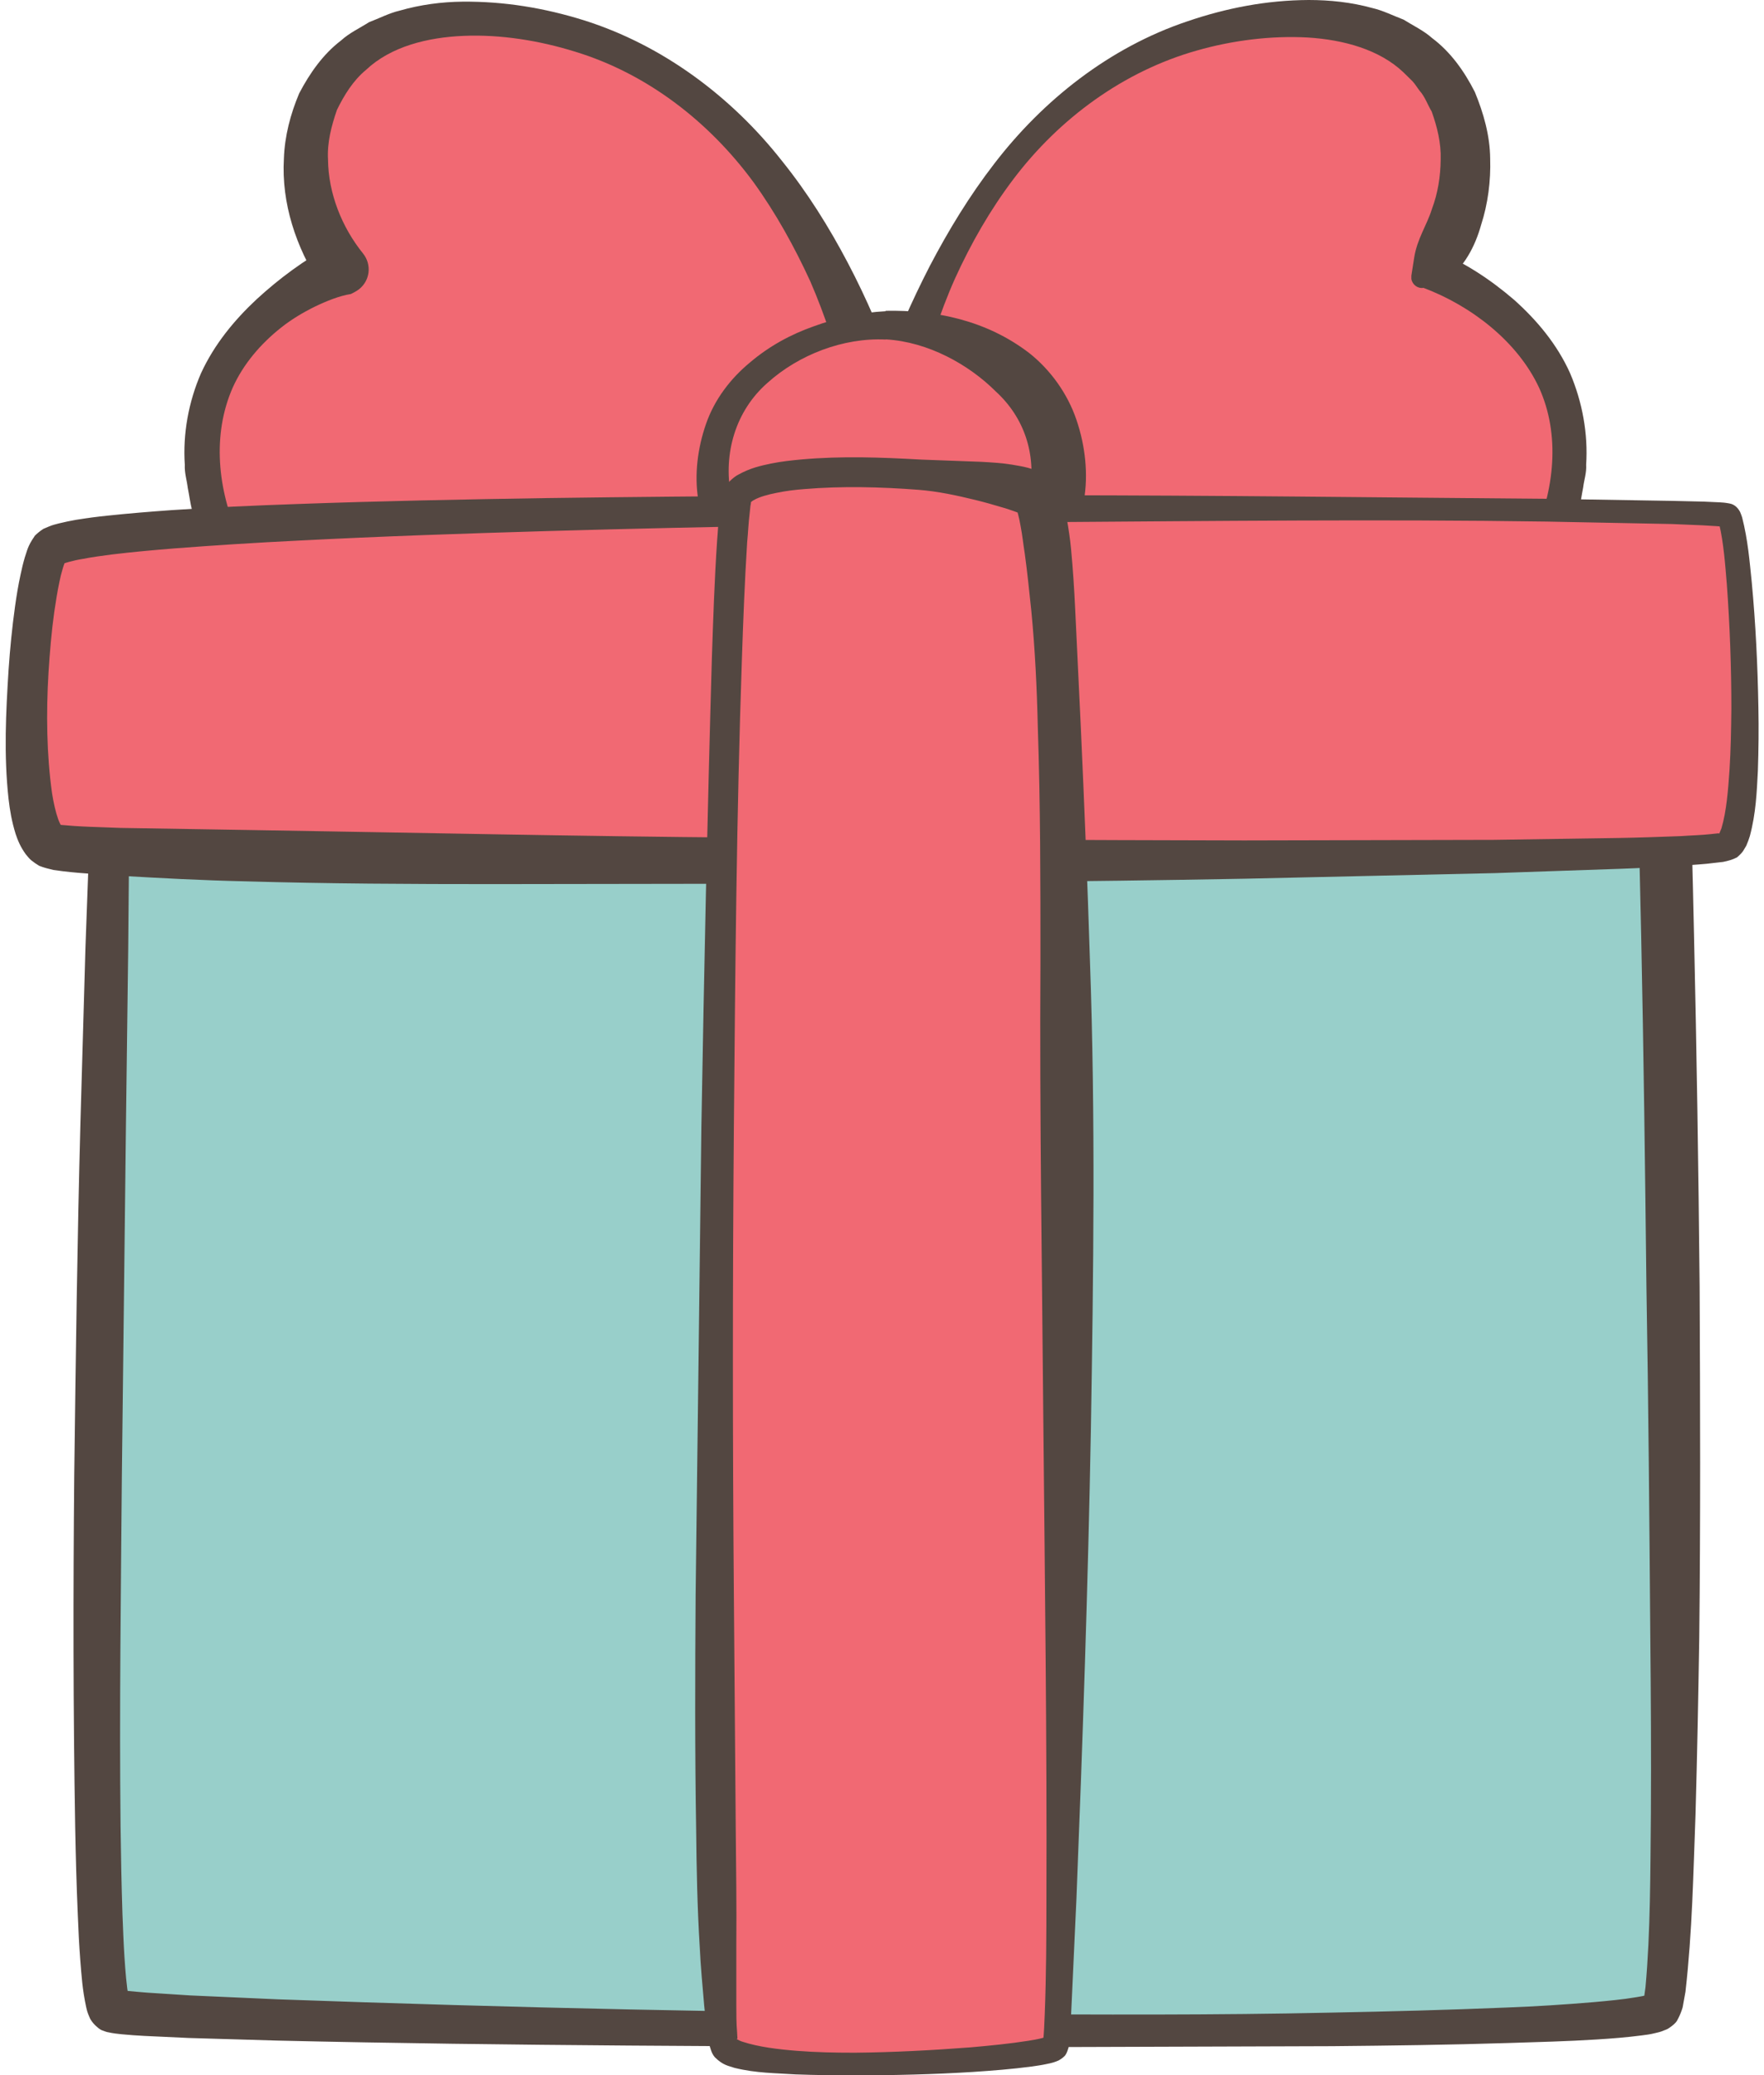 <svg width="34" height="40" viewBox="0 0 34 40" fill="none" xmlns="http://www.w3.org/2000/svg">
<g clip-path="url(#clip0_1047_21990)">
<path d="M16.804 7.359C15.505 3.163 13.029 0.605 9.434 0.363C5.843 0.122 5.163 3.257 6.584 5.185C6.584 5.185 2.126 6.776 4.666 11.263C7.207 15.75 16.804 13.433 16.804 13.192V7.355V7.359Z" fill="#F16973"/>
<path d="M16.303 7.434C16.142 6.826 15.908 6.089 15.616 5.419C15.31 4.754 14.954 4.109 14.526 3.516C13.662 2.339 12.464 1.414 11.075 0.993C10.391 0.781 9.646 0.662 8.941 0.691C8.239 0.72 7.534 0.896 7.056 1.346C6.804 1.555 6.635 1.832 6.494 2.119C6.39 2.422 6.304 2.742 6.322 3.073C6.329 3.732 6.591 4.383 6.998 4.887C7.167 5.099 7.135 5.405 6.922 5.574C6.894 5.596 6.861 5.617 6.832 5.632L6.761 5.668C6.548 5.7 6.289 5.804 6.066 5.912C5.839 6.024 5.616 6.157 5.418 6.315C5.022 6.628 4.688 7.021 4.486 7.47C4.087 8.377 4.188 9.442 4.619 10.392L4.969 11.098C5.094 11.317 5.242 11.522 5.404 11.713C5.731 12.094 6.142 12.411 6.591 12.663C7.495 13.167 8.542 13.422 9.6 13.548C10.661 13.667 11.744 13.652 12.817 13.566C13.889 13.473 14.969 13.307 15.998 13.044C16.124 13.012 16.253 12.976 16.372 12.936C16.43 12.918 16.491 12.897 16.534 12.879C16.552 12.871 16.581 12.854 16.545 12.879C16.534 12.886 16.523 12.893 16.516 12.904L16.501 12.918C16.501 12.918 16.451 12.972 16.433 13.008C16.412 13.052 16.393 13.098 16.39 13.145C16.383 13.206 16.39 13.21 16.39 13.199V13.185V13.134L16.379 12.321L16.358 10.694L16.314 7.445L16.303 7.434ZM17.308 7.283L17.264 10.626L17.243 12.296L17.232 13.131V13.181V13.195C17.232 13.192 17.232 13.195 17.225 13.26C17.218 13.31 17.2 13.361 17.174 13.408C17.156 13.447 17.102 13.505 17.099 13.508L17.074 13.53C17.074 13.53 17.041 13.559 17.023 13.57C16.93 13.631 16.894 13.638 16.847 13.656C16.764 13.688 16.692 13.71 16.62 13.732C16.476 13.775 16.34 13.811 16.199 13.847C15.095 14.109 13.99 14.257 12.874 14.336C11.759 14.412 10.632 14.408 9.51 14.264C8.394 14.12 7.261 13.85 6.242 13.275C5.735 12.987 5.264 12.62 4.875 12.166C4.681 11.94 4.508 11.695 4.364 11.436L3.986 10.662C3.875 10.396 3.795 10.112 3.702 9.838C3.666 9.694 3.648 9.547 3.619 9.403C3.601 9.255 3.554 9.115 3.562 8.96C3.522 8.363 3.634 7.747 3.875 7.193C4.13 6.639 4.515 6.171 4.947 5.768C5.39 5.362 5.843 5.027 6.411 4.71L6.174 5.491C5.706 4.764 5.422 3.919 5.472 3.055C5.487 2.623 5.598 2.199 5.767 1.799C5.969 1.414 6.224 1.047 6.573 0.781C6.735 0.633 6.933 0.543 7.113 0.428C7.311 0.353 7.502 0.252 7.703 0.205C8.103 0.09 8.513 0.036 8.916 0.032C9.726 0.025 10.499 0.155 11.258 0.392C12.774 0.871 14.098 1.864 15.069 3.098C15.562 3.71 15.98 4.379 16.343 5.07C16.71 5.768 17.002 6.456 17.304 7.287L17.308 7.283Z" fill="#534741"/>
<path d="M17.34 7.359C18.639 3.163 21.118 0.605 24.709 0.363C28.301 0.122 28.981 3.257 27.559 5.185C27.559 5.185 32.018 6.776 29.477 11.263C26.937 15.75 17.34 13.433 17.34 13.192V7.355V7.359Z" fill="#F16973"/>
<path d="M16.966 7.301C17.268 6.502 17.567 5.815 17.923 5.124C18.283 4.437 18.686 3.775 19.161 3.159C20.104 1.929 21.385 0.914 22.889 0.41C23.637 0.155 24.411 0.004 25.224 0C25.631 0 26.045 0.043 26.451 0.155C26.656 0.202 26.851 0.302 27.052 0.378C27.236 0.493 27.437 0.587 27.603 0.734C27.959 1 28.225 1.375 28.427 1.774C28.596 2.184 28.718 2.616 28.722 3.055C28.736 3.49 28.679 3.929 28.546 4.34C28.43 4.754 28.218 5.157 27.858 5.416L27.682 4.833C28.254 5.074 28.729 5.39 29.183 5.779C29.622 6.171 30.014 6.639 30.262 7.193C30.5 7.751 30.611 8.363 30.572 8.96C30.582 9.111 30.532 9.252 30.514 9.399C30.485 9.543 30.467 9.691 30.431 9.834C30.338 10.108 30.255 10.392 30.143 10.659L29.765 11.432C29.618 11.691 29.449 11.932 29.255 12.159C28.869 12.609 28.398 12.979 27.891 13.264C26.872 13.839 25.742 14.106 24.627 14.246C23.508 14.383 22.381 14.379 21.27 14.296C20.154 14.21 19.053 14.055 17.955 13.786C17.819 13.75 17.682 13.714 17.538 13.67C17.466 13.649 17.398 13.624 17.315 13.595C17.272 13.577 17.239 13.566 17.153 13.512L17.11 13.476L17.088 13.458C17.088 13.458 17.041 13.404 17.023 13.372C17.002 13.332 16.988 13.289 16.98 13.246C16.973 13.192 16.977 13.185 16.977 13.188V13.174V13.123V12.292L16.966 10.63L16.955 7.301H16.966ZM17.711 7.416L17.7 10.68L17.693 12.314V13.131V13.181V13.195C17.693 13.195 17.693 13.203 17.693 13.152C17.689 13.113 17.675 13.073 17.657 13.041C17.642 13.012 17.599 12.965 17.599 12.965L17.588 12.954C17.588 12.954 17.574 12.94 17.563 12.936C17.538 12.918 17.567 12.936 17.588 12.944C17.635 12.961 17.696 12.983 17.758 13.001C17.88 13.041 18.006 13.073 18.135 13.105C19.172 13.361 20.255 13.519 21.327 13.606C22.403 13.688 23.486 13.692 24.551 13.566C25.609 13.437 26.66 13.181 27.563 12.674C28.013 12.422 28.423 12.105 28.751 11.72C28.916 11.529 29.064 11.321 29.19 11.105L29.539 10.399C29.967 9.449 30.075 8.377 29.665 7.474C29.251 6.582 28.355 5.894 27.437 5.549C27.326 5.567 27.221 5.488 27.203 5.376C27.203 5.354 27.203 5.336 27.203 5.315L27.257 4.969C27.315 4.599 27.502 4.343 27.599 4.03C27.714 3.724 27.765 3.401 27.768 3.08C27.779 2.756 27.7 2.447 27.596 2.152C27.516 2.019 27.466 1.864 27.362 1.749C27.315 1.688 27.275 1.619 27.221 1.562L27.052 1.396C26.592 0.957 25.901 0.766 25.206 0.723C24.505 0.684 23.756 0.777 23.065 0.975C21.665 1.371 20.424 2.274 19.532 3.454C19.085 4.045 18.715 4.692 18.409 5.365C18.107 6.038 17.88 6.779 17.714 7.424L17.711 7.416Z" fill="#534741"/>
<path d="M17.07 6.268C15.461 6.268 12.608 7.6 14.195 10.954C15.332 13.361 16.501 12.486 17.07 11.799C17.638 12.486 18.804 13.361 19.945 10.954C21.532 7.6 18.678 6.268 17.07 6.268Z" fill="#F16973"/>
<path d="M17.07 6.545C16.253 6.506 15.397 6.837 14.796 7.377C14.177 7.917 13.939 8.741 14.087 9.536C14.145 9.935 14.296 10.327 14.468 10.705C14.648 11.079 14.861 11.454 15.12 11.738C15.382 12.019 15.674 12.181 15.926 12.112C16.188 12.062 16.483 11.814 16.714 11.508C16.861 11.313 17.138 11.274 17.336 11.421C17.358 11.439 17.38 11.457 17.394 11.475L17.423 11.508C17.678 11.792 17.991 12.011 18.225 12.03C18.34 12.044 18.437 12.019 18.556 11.947C18.675 11.889 18.794 11.767 18.912 11.641C19.143 11.367 19.341 10.993 19.503 10.626C19.657 10.252 19.801 9.878 19.848 9.503C19.974 8.751 19.744 8.05 19.193 7.546C18.675 7.028 17.89 6.589 17.074 6.542L17.07 6.545ZM17.07 5.991C18.027 5.973 19.013 6.171 19.841 6.808C20.244 7.128 20.575 7.582 20.748 8.093C20.92 8.597 20.978 9.147 20.892 9.644C20.83 10.151 20.672 10.623 20.474 11.062C20.269 11.497 20.046 11.921 19.701 12.325C19.513 12.519 19.319 12.717 19.035 12.861C18.768 13.008 18.405 13.08 18.081 13.019C17.757 12.965 17.487 12.818 17.268 12.652C17.045 12.486 16.872 12.292 16.717 12.094H17.426C17.095 12.458 16.678 12.843 16.052 12.936C15.742 12.983 15.411 12.904 15.166 12.756C14.907 12.616 14.724 12.425 14.551 12.235C14.227 11.842 14.022 11.421 13.835 10.993C13.659 10.558 13.504 10.108 13.457 9.622C13.382 9.147 13.446 8.636 13.608 8.172C13.77 7.701 14.083 7.294 14.454 6.988C14.821 6.675 15.242 6.445 15.685 6.29C16.127 6.128 16.588 6.024 17.07 5.999V5.991Z" fill="#534741"/>
<path d="M2.134 14.887C2.134 14.887 1.525 38.424 2.134 38.748C2.742 39.072 31.464 39.457 32.004 38.748C32.544 38.039 32.141 14.437 32.004 14.052C31.867 13.667 2.134 14.887 2.134 14.887Z" fill="#98CFCA"/>
<path d="M2.396 15.146C2.507 15.059 2.507 14.847 2.5 14.923V14.948V15.002V15.106V15.319V15.743L2.486 16.589L2.471 18.284L2.428 21.67L2.349 28.442C2.331 30.698 2.299 32.954 2.324 35.207C2.331 35.768 2.342 36.33 2.36 36.891C2.371 37.172 2.381 37.449 2.399 37.726C2.417 37.992 2.439 38.291 2.479 38.492L2.486 38.525C2.486 38.525 2.486 38.521 2.486 38.517C2.486 38.514 2.486 38.517 2.479 38.507C2.461 38.471 2.432 38.435 2.396 38.41C2.353 38.381 2.324 38.37 2.324 38.366C2.313 38.359 2.302 38.356 2.295 38.356C2.288 38.356 2.378 38.37 2.432 38.374C2.561 38.388 2.698 38.399 2.835 38.41L3.67 38.464L5.357 38.539C9.863 38.701 14.382 38.802 18.895 38.823C21.151 38.834 23.411 38.845 25.663 38.795C26.79 38.773 27.919 38.744 29.042 38.697C29.603 38.676 30.165 38.64 30.719 38.593C30.996 38.568 31.273 38.543 31.532 38.499C31.59 38.489 31.662 38.478 31.712 38.464C31.734 38.456 31.777 38.449 31.78 38.446H31.795C31.795 38.446 31.799 38.438 31.773 38.453C31.755 38.464 31.741 38.474 31.727 38.489C31.694 38.535 31.701 38.514 31.694 38.517C31.691 38.517 31.687 38.517 31.683 38.521V38.528L31.691 38.485L31.716 38.305C31.813 37.229 31.809 36.081 31.82 34.962C31.827 33.836 31.82 32.71 31.809 31.58C31.791 29.324 31.773 27.067 31.734 24.811C31.709 22.555 31.68 20.299 31.633 18.043C31.608 16.916 31.586 15.786 31.543 14.667L31.521 14.261C31.521 14.228 31.514 14.181 31.521 14.207C31.521 14.21 31.525 14.214 31.529 14.217C31.496 14.117 31.543 14.343 31.741 14.476C31.766 14.495 31.838 14.52 31.827 14.516C31.867 14.523 31.77 14.509 31.719 14.505C31.467 14.487 31.183 14.484 30.906 14.48C30.348 14.473 29.787 14.48 29.222 14.487C24.717 14.563 20.201 14.692 15.685 14.833L8.913 15.041L5.526 15.146L3.835 15.2L2.99 15.229L2.565 15.243L2.353 15.25H2.248C2.248 15.25 2.212 15.254 2.241 15.25C2.259 15.25 2.281 15.243 2.299 15.232C2.338 15.214 2.374 15.178 2.392 15.142L2.396 15.146ZM1.874 14.628C1.928 14.588 1.996 14.552 2.072 14.534C2.108 14.523 2.148 14.52 2.184 14.516H2.227L2.331 14.509L2.543 14.498L2.968 14.476L3.814 14.437L5.505 14.358L8.891 14.199C11.147 14.095 13.403 13.994 15.663 13.912C20.179 13.742 24.692 13.552 29.218 13.483C29.783 13.476 30.352 13.469 30.924 13.476C31.212 13.48 31.493 13.483 31.806 13.505C31.896 13.516 31.942 13.508 32.119 13.552C32.126 13.552 32.212 13.584 32.255 13.609C32.471 13.753 32.525 13.994 32.493 13.912C32.5 13.951 32.511 13.987 32.515 14.027C32.529 14.12 32.525 14.142 32.529 14.181L32.554 14.62C32.601 15.761 32.626 16.887 32.651 18.017C32.702 20.277 32.738 22.537 32.759 24.797C32.77 27.057 32.777 29.316 32.752 31.58C32.734 32.71 32.712 33.843 32.68 34.973C32.637 36.11 32.619 37.226 32.486 38.395L32.443 38.633L32.432 38.694C32.421 38.726 32.41 38.766 32.396 38.798C32.381 38.834 32.367 38.87 32.349 38.903C32.327 38.938 32.331 38.96 32.263 39.021C32.234 39.047 32.205 39.068 32.173 39.09C32.137 39.115 32.115 39.122 32.104 39.126L32.022 39.158C31.96 39.18 31.932 39.18 31.885 39.194C31.799 39.216 31.727 39.223 31.647 39.234C31.349 39.273 31.064 39.295 30.776 39.313C30.204 39.349 29.639 39.363 29.071 39.381C27.937 39.417 26.808 39.431 25.678 39.442L18.898 39.464C14.379 39.442 9.863 39.439 5.336 39.334L3.637 39.284L2.781 39.244C2.637 39.237 2.493 39.226 2.342 39.212C2.259 39.201 2.205 39.201 2.061 39.169C2.032 39.162 2.007 39.151 1.978 39.14C1.96 39.136 1.917 39.115 1.867 39.068C1.82 39.029 1.78 38.982 1.748 38.931C1.73 38.903 1.73 38.892 1.719 38.87C1.705 38.838 1.687 38.791 1.68 38.766L1.662 38.694C1.586 38.345 1.572 38.078 1.547 37.78C1.525 37.492 1.511 37.208 1.5 36.92C1.475 36.351 1.46 35.783 1.449 35.218C1.41 32.951 1.41 30.691 1.431 28.431C1.46 26.171 1.489 23.912 1.55 21.652L1.647 18.266L1.709 16.571L1.741 15.725L1.759 15.3L1.766 15.088V14.984L1.773 14.93V14.905C1.77 14.966 1.77 14.732 1.881 14.628H1.874Z" fill="#534741"/>
<path d="M0.96 10.576C0.564 11.069 0.19 15.912 0.96 16.301C1.73 16.686 32.73 16.686 33.309 16.301C33.889 15.916 33.565 10.126 33.309 9.935C33.054 9.741 1.733 9.615 0.96 10.579V10.576Z" fill="#F16973"/>
<path d="M1.258 10.817C1.276 10.784 1.226 10.892 1.208 10.964C1.183 11.047 1.161 11.133 1.143 11.227C1.104 11.411 1.075 11.601 1.046 11.796C0.992 12.181 0.96 12.573 0.935 12.965C0.888 13.746 0.899 14.548 1.003 15.29C1.032 15.473 1.071 15.649 1.122 15.793C1.147 15.862 1.179 15.919 1.19 15.934C1.183 15.923 1.172 15.916 1.158 15.912C1.161 15.901 1.172 15.898 1.176 15.901C1.33 15.916 1.536 15.93 1.73 15.937L2.324 15.959L4.72 15.998C7.926 16.049 11.136 16.121 14.346 16.146C17.556 16.182 20.769 16.193 23.979 16.2L28.794 16.189L31.197 16.153C31.597 16.146 31.996 16.132 32.395 16.117C32.59 16.103 32.795 16.099 32.978 16.078L33.119 16.063C33.119 16.063 33.133 16.063 33.144 16.074C33.133 16.074 33.126 16.088 33.126 16.088C33.13 16.078 33.133 16.07 33.14 16.063C33.151 16.038 33.166 16.002 33.18 15.966C33.277 15.639 33.309 15.228 33.335 14.843C33.36 14.451 33.367 14.052 33.371 13.656C33.371 12.861 33.342 12.062 33.284 11.267C33.252 10.878 33.22 10.457 33.14 10.119L33.13 10.079C33.137 10.097 33.173 10.137 33.223 10.155L33.112 10.144L32.817 10.126L32.219 10.101L29.812 10.054C26.602 10.007 23.389 10.043 20.179 10.065C16.969 10.097 13.756 10.144 10.55 10.237C8.945 10.284 7.343 10.338 5.742 10.421C4.943 10.46 4.144 10.511 3.349 10.572C2.953 10.604 2.557 10.64 2.165 10.687C1.971 10.712 1.777 10.738 1.593 10.774C1.5 10.788 1.41 10.81 1.33 10.831C1.298 10.842 1.244 10.853 1.23 10.864C1.219 10.867 1.212 10.871 1.201 10.874C1.219 10.867 1.248 10.846 1.258 10.824V10.817ZM0.661 10.338C0.711 10.284 0.78 10.23 0.837 10.194L0.945 10.148C1.025 10.115 1.068 10.108 1.132 10.09C1.248 10.061 1.356 10.04 1.46 10.021C1.672 9.986 1.874 9.96 2.079 9.939C2.485 9.896 2.892 9.863 3.295 9.834C4.101 9.78 4.907 9.744 5.713 9.716C7.322 9.658 8.93 9.626 10.539 9.601C13.752 9.557 16.969 9.543 20.183 9.547C23.396 9.547 26.609 9.59 29.823 9.615L32.234 9.655L32.838 9.669L33.148 9.683C33.205 9.687 33.238 9.687 33.335 9.705C33.443 9.723 33.507 9.806 33.54 9.87C33.554 9.903 33.569 9.942 33.579 9.975C33.691 10.417 33.72 10.802 33.763 11.213C33.839 12.019 33.878 12.828 33.892 13.638C33.9 14.045 33.896 14.448 33.882 14.858C33.86 15.272 33.846 15.671 33.727 16.117C33.709 16.175 33.687 16.236 33.659 16.301L33.597 16.405C33.569 16.445 33.522 16.491 33.479 16.527C33.396 16.571 33.302 16.596 33.212 16.614L33.054 16.632C32.838 16.661 32.644 16.668 32.435 16.686C32.032 16.711 31.629 16.733 31.226 16.747L28.815 16.83L23.993 16.938C20.78 16.999 17.567 17.017 14.353 17.035L9.531 17.042C7.923 17.042 6.314 17.035 4.706 16.988C3.9 16.97 3.097 16.927 2.288 16.88L1.676 16.837C1.471 16.823 1.273 16.805 1.028 16.769C0.935 16.747 0.845 16.725 0.755 16.689C0.701 16.657 0.65 16.621 0.6 16.581C0.56 16.546 0.532 16.509 0.499 16.47C0.391 16.322 0.341 16.193 0.301 16.074C0.226 15.833 0.19 15.617 0.165 15.401C0.071 14.545 0.114 13.732 0.165 12.915C0.193 12.504 0.233 12.098 0.29 11.688C0.319 11.482 0.352 11.277 0.398 11.069C0.42 10.964 0.445 10.856 0.478 10.745C0.521 10.626 0.528 10.533 0.665 10.338H0.661Z" fill="#534741"/>
<path d="M19.935 9.547C19.442 9.151 14.599 8.777 14.21 9.547C13.825 10.317 13.58 38.885 13.965 39.46C14.35 40.036 20.14 39.716 20.331 39.46C20.525 39.205 20.896 10.317 19.931 9.547H19.935Z" fill="#F16973"/>
<path d="M19.654 9.899C19.654 9.899 19.665 9.906 19.669 9.906L19.64 9.892C19.619 9.881 19.582 9.867 19.55 9.856C19.478 9.831 19.399 9.802 19.316 9.78C19.151 9.73 18.974 9.68 18.798 9.637C18.442 9.55 18.078 9.471 17.708 9.442C16.97 9.385 16.225 9.367 15.498 9.428C15.318 9.442 15.139 9.464 14.969 9.5C14.804 9.532 14.631 9.579 14.53 9.64C14.498 9.655 14.491 9.669 14.476 9.676C14.476 9.687 14.473 9.669 14.473 9.698C14.473 9.727 14.466 9.719 14.462 9.773L14.448 9.906C14.426 10.079 14.419 10.274 14.401 10.453C14.354 11.198 14.325 11.95 14.3 12.699C14.196 15.704 14.171 18.712 14.145 21.72C14.12 24.728 14.12 27.737 14.145 30.745L14.181 35.254C14.188 36.006 14.199 36.754 14.192 37.506V38.629C14.192 38.812 14.192 39.003 14.207 39.172C14.207 39.208 14.214 39.277 14.214 39.288C14.214 39.288 14.203 39.313 14.196 39.302C14.16 39.28 14.246 39.338 14.311 39.356C14.617 39.457 14.998 39.503 15.362 39.532C15.732 39.561 16.103 39.568 16.477 39.568C17.222 39.561 17.97 39.521 18.715 39.464C19.086 39.431 19.46 39.395 19.82 39.338C19.91 39.324 19.996 39.309 20.079 39.288C20.111 39.277 20.166 39.266 20.18 39.259H20.194C20.194 39.259 20.158 39.273 20.148 39.291C20.14 39.306 20.108 39.334 20.104 39.363C20.101 39.385 20.104 39.381 20.104 39.374V39.359C20.122 39.205 20.13 39.003 20.137 38.82C20.166 38.071 20.169 37.319 20.169 36.567C20.18 33.559 20.14 30.551 20.111 27.542C20.086 24.534 20.036 21.529 20.054 18.521C20.054 17.017 20.054 15.516 20.003 14.016C19.986 13.267 19.95 12.519 19.878 11.774C19.838 11.403 19.802 11.033 19.752 10.673C19.723 10.493 19.705 10.313 19.672 10.144C19.658 10.058 19.64 9.978 19.622 9.91C19.615 9.885 19.601 9.831 19.597 9.831C19.597 9.827 19.593 9.816 19.593 9.813C19.608 9.842 19.629 9.87 19.658 9.885L19.654 9.899ZM20.216 9.198C20.273 9.252 20.327 9.313 20.371 9.381L20.425 9.493C20.464 9.575 20.468 9.615 20.489 9.68C20.518 9.791 20.543 9.896 20.561 9.996C20.597 10.198 20.626 10.389 20.644 10.583C20.68 10.968 20.705 11.349 20.723 11.731L20.831 13.998C20.9 15.506 20.961 17.013 21.008 18.521C21.116 21.533 21.076 24.548 21.026 27.56C20.971 30.572 20.867 33.584 20.748 36.592L20.644 38.852C20.633 39.046 20.626 39.223 20.597 39.439V39.46C20.597 39.46 20.594 39.475 20.583 39.507C20.569 39.554 20.543 39.615 20.511 39.64C20.482 39.669 20.435 39.701 20.407 39.716L20.356 39.737C20.281 39.766 20.241 39.77 20.183 39.784C20.083 39.806 19.986 39.82 19.888 39.834C19.503 39.885 19.125 39.914 18.748 39.939C17.992 39.986 17.233 40.004 16.477 40.004C16.099 40.004 15.718 40 15.336 39.986C14.951 39.96 14.577 39.964 14.156 39.86C14.045 39.82 13.94 39.816 13.778 39.655C13.71 39.575 13.699 39.496 13.67 39.41C13.652 39.331 13.652 39.302 13.642 39.244C13.609 39.039 13.595 38.856 13.573 38.665C13.541 38.287 13.505 37.909 13.487 37.532C13.44 36.776 13.426 36.024 13.418 35.268C13.393 33.76 13.397 32.256 13.408 30.748L13.519 21.716C13.57 18.705 13.634 15.696 13.721 12.684C13.746 11.932 13.771 11.177 13.822 10.421C13.839 10.227 13.843 10.043 13.872 9.845C13.886 9.748 13.886 9.658 13.933 9.496C13.94 9.431 14.005 9.341 14.063 9.277C14.12 9.223 14.181 9.172 14.235 9.147C14.462 9.021 14.66 8.978 14.861 8.935C15.063 8.895 15.257 8.874 15.451 8.856C16.229 8.787 16.992 8.816 17.755 8.859L18.91 8.902C19.104 8.913 19.302 8.924 19.503 8.956C19.604 8.974 19.709 8.989 19.816 9.018C19.874 9.036 19.928 9.05 19.993 9.075L20.093 9.118C20.14 9.144 20.187 9.172 20.23 9.201L20.216 9.198Z" fill="#534741"/>
</g>
<defs>
<clipPath id="clip0_1047_21990">
<rect width="33.785" height="40" fill="white" transform="translate(0.107)"/>
</clipPath>
</defs>
</svg>

